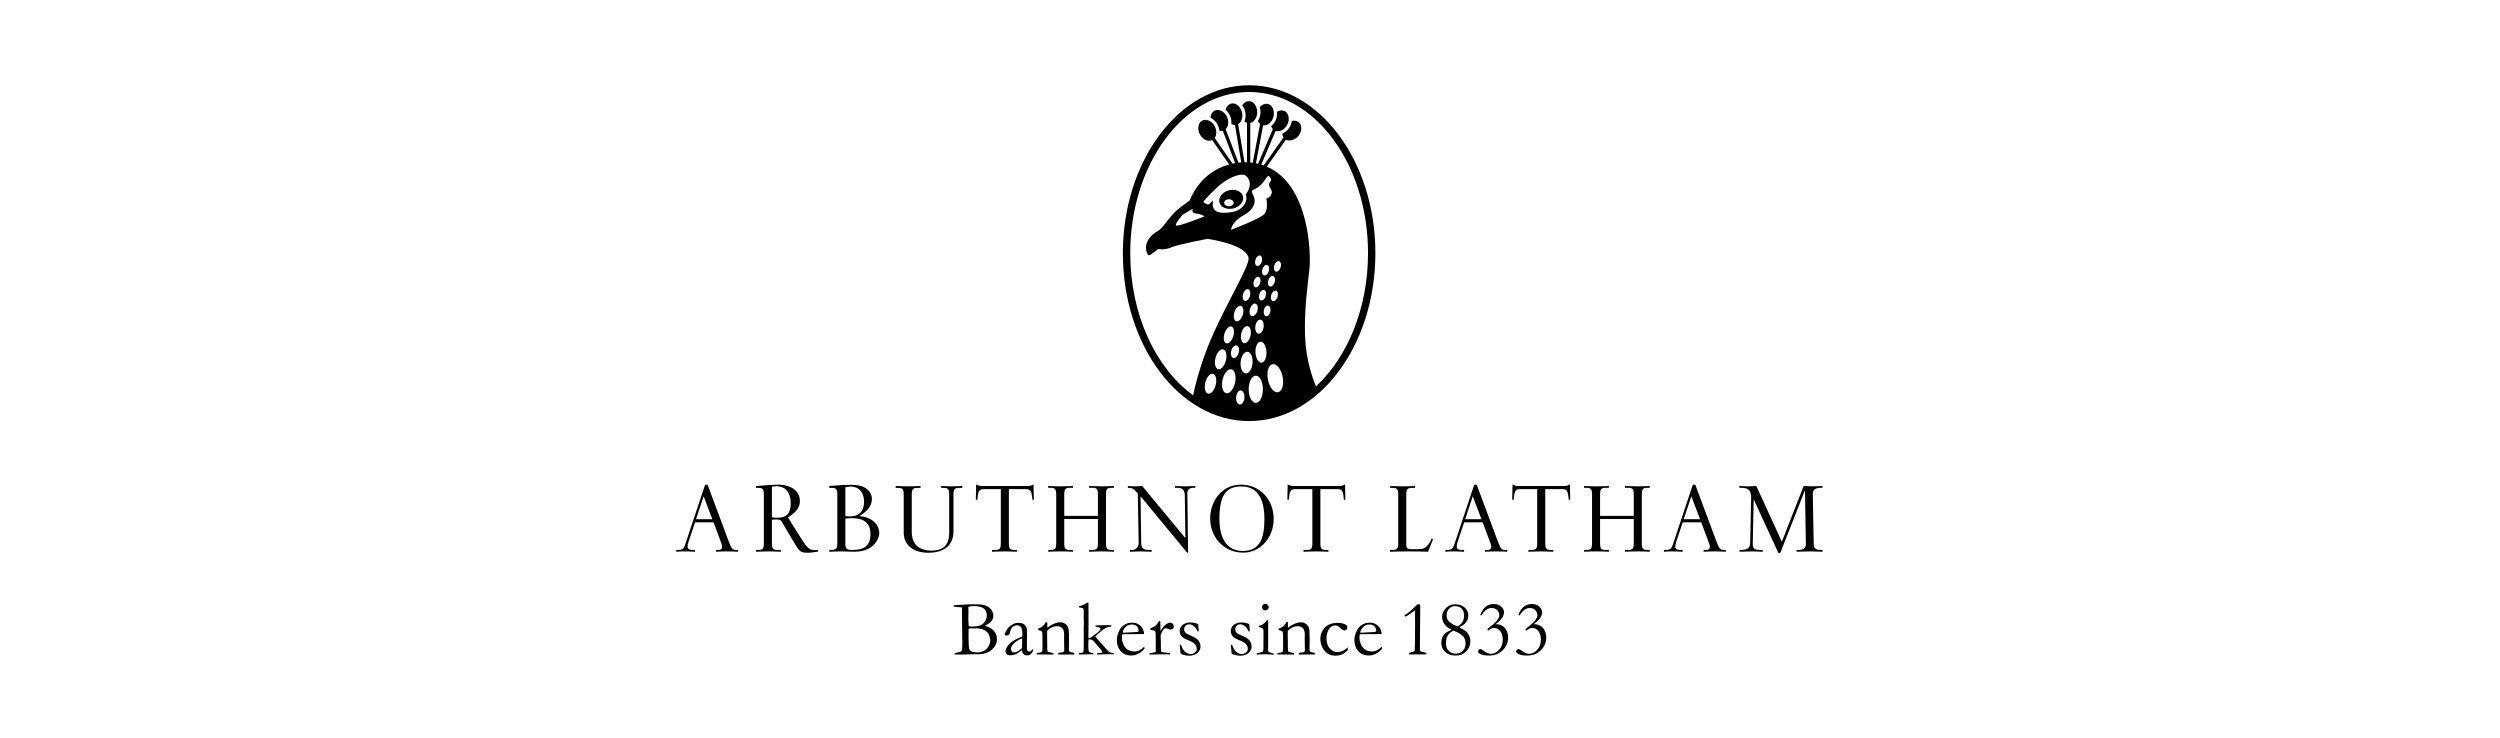 <?xml version="1.0" encoding="UTF-8"?>
<svg xmlns="http://www.w3.org/2000/svg" width="244" height="72" viewBox="0 0 244 72" fill="none">
  <g clip-path="url(#clip0_669_1612)">
    <path d="M128.436 37.714C128.16 37.051 127.472 35.195 127.38 32.938C127.265 30.106 127.66 27.741 127.816 26.073C127.92 24.956 127.887 18.088 123.64 16.264L125.505 13.637C125.847 13.807 126.36 13.677 126.686 13.311C127.076 12.873 127.118 12.265 126.782 11.954C126.655 11.839 126.488 11.778 126.301 11.778C126.229 11.778 126.155 11.787 126.083 11.805C126.056 11.993 125.996 12.182 125.897 12.364C125.719 12.684 125.446 12.924 125.145 13.046C125.155 13.184 125.195 13.313 125.266 13.422L123.336 16.142C123.258 16.115 123.179 16.091 123.099 16.067L124.5 12.778C124.608 12.812 124.725 12.816 124.844 12.795C124.899 12.785 124.953 12.769 125.008 12.748C125.072 12.724 125.136 12.694 125.197 12.655C125.363 12.55 125.514 12.397 125.62 12.206C125.662 12.129 125.693 12.05 125.719 11.972C125.743 11.899 125.759 11.826 125.77 11.754C125.779 11.692 125.783 11.631 125.782 11.571C125.778 11.267 125.653 10.996 125.416 10.861C125.318 10.805 125.206 10.777 125.087 10.777C124.936 10.777 124.783 10.825 124.641 10.908C124.659 11.091 124.647 11.283 124.597 11.477C124.508 11.824 124.312 12.114 124.065 12.309C124.101 12.423 124.158 12.52 124.23 12.6L122.789 15.983C122.72 15.966 122.65 15.951 122.579 15.938L123.283 12.227C123.428 12.251 123.575 12.226 123.712 12.157C123.764 12.131 123.815 12.099 123.864 12.062C123.921 12.018 123.974 11.964 124.024 11.906C124.144 11.767 124.239 11.593 124.29 11.395C124.309 11.322 124.321 11.248 124.328 11.176C124.335 11.097 124.333 11.02 124.326 10.944C124.32 10.881 124.311 10.819 124.296 10.759C124.22 10.456 124.027 10.219 123.759 10.147C123.706 10.133 123.651 10.126 123.596 10.126C123.357 10.126 123.126 10.257 122.951 10.466C122.997 10.617 123.025 10.778 123.024 10.949C123.024 11.277 122.925 11.575 122.768 11.813C122.777 11.831 122.782 11.851 122.792 11.868C122.845 11.961 122.91 12.037 122.984 12.096L122.266 15.883C122.187 15.872 122.106 15.863 122.025 15.855V11.998C122.167 11.964 122.296 11.882 122.403 11.767C122.449 11.719 122.49 11.665 122.527 11.605C122.582 11.514 122.626 11.413 122.656 11.302C122.687 11.191 122.707 11.073 122.707 10.948C122.707 10.944 122.706 10.94 122.706 10.936C122.705 10.825 122.689 10.72 122.664 10.619C122.647 10.548 122.624 10.48 122.596 10.417C122.454 10.095 122.191 9.875 121.885 9.874C121.625 9.874 121.394 10.035 121.242 10.281C121.364 10.443 121.461 10.634 121.518 10.85C121.609 11.198 121.587 11.555 121.458 11.859C121.535 11.92 121.62 11.963 121.708 11.988V15.835C121.626 15.835 121.544 15.833 121.465 15.835L120.84 12.116C120.924 12.067 121 12 121.062 11.915C121.096 11.869 121.126 11.818 121.152 11.763C121.155 11.756 121.16 11.75 121.163 11.742C121.186 11.689 121.204 11.632 121.219 11.575C121.27 11.374 121.269 11.152 121.211 10.933C121.184 10.83 121.144 10.734 121.096 10.645C121.061 10.58 121.023 10.517 120.979 10.461C120.943 10.415 120.905 10.372 120.863 10.333C120.703 10.182 120.508 10.092 120.31 10.092C120.254 10.092 120.197 10.1 120.143 10.114C119.88 10.186 119.693 10.417 119.615 10.712C119.786 10.855 119.933 11.041 120.038 11.265C120.166 11.539 120.212 11.834 120.181 12.113C120.294 12.172 120.414 12.203 120.533 12.202L121.146 15.853C121.053 15.86 120.963 15.869 120.873 15.879L119.624 12.608C119.715 12.519 119.786 12.405 119.828 12.267C119.834 12.247 119.843 12.229 119.848 12.207C119.858 12.167 119.861 12.126 119.866 12.084C119.875 12.009 119.877 11.932 119.871 11.854C119.858 11.703 119.82 11.549 119.751 11.403C119.704 11.302 119.645 11.209 119.578 11.127C119.529 11.067 119.475 11.014 119.418 10.966C119.37 10.925 119.32 10.889 119.268 10.858C119.132 10.777 118.985 10.73 118.839 10.73C118.738 10.73 118.642 10.752 118.554 10.794C118.307 10.914 118.163 11.179 118.141 11.487C118.421 11.618 118.671 11.854 118.836 12.161C118.939 12.354 119 12.561 119.021 12.767C119.131 12.791 119.241 12.793 119.345 12.768L120.55 15.924C120.464 15.939 120.379 15.953 120.296 15.971L118.552 13.464C118.605 13.391 118.647 13.307 118.675 13.21C118.694 13.145 118.705 13.078 118.71 13.009C118.715 12.949 118.712 12.888 118.707 12.827C118.701 12.754 118.688 12.681 118.668 12.608C118.642 12.509 118.608 12.41 118.557 12.315C118.46 12.134 118.327 11.985 118.178 11.878C118.119 11.836 118.058 11.801 117.995 11.773C117.941 11.749 117.884 11.73 117.828 11.717C117.768 11.703 117.709 11.694 117.649 11.694C117.534 11.694 117.426 11.72 117.329 11.774C116.93 11.995 116.831 12.597 117.109 13.116C117.311 13.493 117.667 13.736 118.016 13.736C118.119 13.736 118.216 13.711 118.305 13.668L119.964 16.051C117.022 16.85 116.114 19.573 116.114 19.573C116.114 19.573 114.948 20.364 114.441 20.931C113.933 21.499 113.422 22.303 113.046 22.517C111.262 23.537 111.955 24.892 112.116 24.919C112.277 24.946 113.027 24.307 113.027 24.307C113.027 24.307 113.646 24.436 114.313 24.144C114.98 23.851 117.843 23.311 117.843 23.311C117.843 23.311 121.635 23.82 121.858 25.179C121.98 25.924 119.813 29.368 118.233 32.995C117.157 35.464 116.605 37.827 116.444 38.578C112.796 35.923 110.311 30.703 110.311 24.709C110.311 16.036 115.516 8.979 121.914 8.979C128.313 8.979 133.519 16.036 133.519 24.709C133.519 30.108 131.502 34.88 128.436 37.714ZM124.738 38.281C124.342 38.361 123.9 37.815 123.751 37.06C123.601 36.304 123.801 35.627 124.196 35.546C124.592 35.465 125.033 36.012 125.183 36.767C125.333 37.523 125.133 38.2 124.738 38.281ZM123.574 30.87C123.398 30.837 123.298 30.576 123.351 30.288C123.404 29.999 123.589 29.791 123.765 29.825C123.941 29.858 124.04 30.119 123.988 30.408C123.935 30.696 123.75 30.903 123.574 30.87ZM123.116 35.397C122.82 35.411 122.56 34.964 122.534 34.398C122.509 33.833 122.73 33.363 123.025 33.35C123.321 33.336 123.581 33.783 123.607 34.349C123.631 34.914 123.412 35.383 123.116 35.397ZM122.566 39.322C122.182 39.322 121.872 38.727 121.872 37.995C121.872 37.262 122.184 36.668 122.567 36.668C122.951 36.668 123.261 37.263 123.261 37.995C123.261 38.728 122.95 39.322 122.566 39.322ZM121.085 35.339C121.136 34.755 121.437 34.304 121.757 34.333C122.079 34.361 122.298 34.858 122.248 35.443C122.198 36.026 121.897 36.476 121.576 36.448C121.255 36.42 121.036 35.923 121.085 35.339ZM121.454 38.824C121.426 39.206 121.222 39.501 120.998 39.483C120.775 39.466 120.616 39.144 120.645 38.762C120.673 38.381 120.877 38.086 121.101 38.103C121.324 38.12 121.483 38.443 121.454 38.824ZM120.54 37.347C120.4 37.991 120.013 38.452 119.676 38.376C119.338 38.301 119.179 37.717 119.318 37.073C119.458 36.428 119.846 35.967 120.183 36.043C120.52 36.118 120.68 36.702 120.54 37.347ZM120.367 32.826C120.226 33.277 119.921 33.582 119.684 33.506C119.448 33.431 119.37 33.003 119.51 32.551C119.651 32.1 119.957 31.795 120.192 31.871C120.429 31.946 120.507 32.374 120.367 32.826ZM120.894 34.425C120.802 34.764 120.566 34.993 120.368 34.937C120.169 34.881 120.083 34.561 120.176 34.223C120.268 33.885 120.504 33.656 120.702 33.712C120.901 33.767 120.987 34.087 120.894 34.425ZM121.294 30.735C121.167 31.146 120.88 31.421 120.654 31.348C120.428 31.276 120.348 30.884 120.476 30.472C120.604 30.061 120.891 29.787 121.117 29.859C121.343 29.931 121.422 30.323 121.294 30.735ZM121.992 28.901C121.895 29.214 121.666 29.42 121.483 29.361C121.299 29.302 121.229 29 121.327 28.687C121.424 28.374 121.652 28.167 121.835 28.227C122.019 28.285 122.089 28.587 121.992 28.901ZM123.362 26.877C123.192 26.823 123.124 26.552 123.21 26.271C123.298 25.991 123.507 25.809 123.677 25.864C123.848 25.918 123.916 26.189 123.828 26.47C123.742 26.749 123.533 26.932 123.362 26.877ZM123.066 29.314C122.896 29.26 122.827 28.988 122.915 28.708C123.002 28.428 123.21 28.245 123.381 28.3C123.552 28.355 123.619 28.626 123.533 28.906C123.445 29.186 123.236 29.368 123.066 29.314ZM122.525 31.818C122.581 31.44 122.807 31.162 123.029 31.196C123.25 31.231 123.384 31.565 123.327 31.943C123.27 32.321 123.045 32.599 122.823 32.565C122.6 32.53 122.467 32.196 122.525 31.818ZM122.53 25.35C122.618 25.071 122.826 24.888 122.997 24.942C123.167 24.997 123.234 25.268 123.148 25.549C123.06 25.828 122.852 26.011 122.681 25.956C122.511 25.902 122.443 25.631 122.53 25.35ZM122.839 27.025C123.01 27.08 123.077 27.351 122.991 27.631C122.903 27.911 122.695 28.094 122.525 28.039C122.354 27.985 122.286 27.714 122.373 27.434C122.46 27.154 122.669 26.971 122.839 27.025ZM122.048 32.765C121.947 33.22 121.661 33.543 121.411 33.485C121.161 33.428 121.041 33.012 121.143 32.557C121.244 32.102 121.529 31.779 121.779 31.837C122.029 31.894 122.15 32.31 122.048 32.765ZM122.002 30.128C122.106 29.794 122.349 29.573 122.546 29.636C122.742 29.699 122.817 30.021 122.713 30.356C122.61 30.691 122.365 30.911 122.169 30.848C121.973 30.785 121.898 30.463 122.002 30.128ZM124.407 27.548C124.32 27.827 124.112 28.01 123.942 27.955C123.771 27.901 123.703 27.63 123.789 27.349C123.877 27.07 124.086 26.887 124.257 26.942C124.426 26.996 124.495 27.267 124.407 27.548ZM124.69 28.979C124.603 29.258 124.394 29.441 124.224 29.386C124.053 29.332 123.986 29.06 124.073 28.781C124.16 28.501 124.368 28.318 124.539 28.372C124.71 28.427 124.777 28.698 124.69 28.979ZM124.522 26.504C124.351 26.45 124.283 26.179 124.371 25.899C124.458 25.619 124.667 25.436 124.837 25.491C125.007 25.545 125.075 25.817 124.988 26.097C124.9 26.377 124.692 26.559 124.522 26.504ZM120.66 21.526C121.251 20.957 121.903 20.884 122.297 20.172C122.692 19.461 122.231 19.027 122.191 18.737C122.152 18.449 122.526 18.572 123.102 18.003C123.679 17.436 123.671 16.85 124.011 17.404C124.182 17.68 123.886 17.692 123.859 18.016C123.833 18.34 124.29 18.572 124.075 18.976C123.862 19.381 123.596 19.364 123.596 19.364C123.596 19.364 123.815 20.392 123.414 20.875C123.014 21.358 120.138 22.43 120.138 22.43C120.138 22.43 120.214 21.955 120.66 21.526ZM116.755 20.847C117.311 20.906 117.558 21.119 117.558 21.119C117.558 21.119 114.917 22.175 114.781 22.002C114.646 21.829 115.42 20.96 115.42 20.96L116.42 20.369C116.42 20.369 116.199 20.788 116.755 20.847ZM118.027 19.906C117.804 20.083 117.439 19.689 117.439 19.689C117.439 19.689 118.226 18.745 119.095 18.026C119.965 17.308 121.221 16.791 121.633 17.18C122.388 17.89 121.707 18.83 121.586 18.984C121.599 19.02 121.614 19.054 121.623 19.091C121.783 19.751 121.259 20.452 120.456 20.654C120.362 20.677 120.267 20.69 120.172 20.699L120.21 20.709C120.21 20.709 119.509 20.826 118.993 20.73C118.777 20.689 118.526 20.563 118.386 20.209C118.343 20.098 118.37 19.741 118.388 19.552C118.256 19.696 118.131 19.822 118.027 19.906ZM118.891 36.031C118.612 35.956 118.497 35.464 118.633 34.931C118.77 34.398 119.107 34.025 119.386 34.099C119.666 34.173 119.781 34.665 119.644 35.198C119.508 35.731 119.171 36.104 118.891 36.031ZM118.651 37.586C118.515 38.118 118.178 38.49 117.898 38.417C117.619 38.343 117.504 37.852 117.64 37.318C117.777 36.785 118.114 36.412 118.393 36.486C118.673 36.56 118.788 37.052 118.651 37.586ZM121.914 8.322C115.12 8.322 109.591 15.673 109.591 24.709C109.591 33.746 115.12 41.097 121.914 41.097C128.709 41.097 134.238 33.746 134.238 24.709C134.238 15.673 128.709 8.322 121.914 8.322Z" fill="black"></path>
    <path d="M119.94 19.443C120.195 19.443 120.402 19.598 120.402 19.79C120.402 19.982 120.195 20.137 119.94 20.137C119.685 20.137 119.478 19.982 119.478 19.79C119.478 19.598 119.685 19.443 119.94 19.443ZM120.016 20.386C120.137 20.386 120.259 20.371 120.38 20.341C121.013 20.182 121.433 19.656 121.315 19.168C121.222 18.784 120.82 18.526 120.316 18.526C120.195 18.526 120.071 18.542 119.95 18.572C119.588 18.662 119.286 18.874 119.119 19.153C119.004 19.346 118.969 19.55 119.016 19.743C119.109 20.128 119.511 20.386 120.016 20.386Z" fill="black"></path>
    <path d="M68.676 48.437L67.934 50.674H69.525L68.676 48.437ZM68.816 47.313H69.063L71.051 52.65C71.373 53.545 71.481 53.675 71.846 53.675H72.04V53.85C71.631 53.828 71.32 53.817 70.954 53.817C70.599 53.817 70.234 53.828 69.879 53.85V53.675H70.159C70.363 53.675 70.481 53.556 70.481 53.37C70.481 53.293 70.471 53.206 70.438 53.119L69.643 50.98H67.838L67.204 52.868C67.139 53.053 67.107 53.228 67.107 53.359C67.107 53.556 67.268 53.675 67.547 53.675H67.827V53.85C67.526 53.839 67.225 53.817 66.913 53.817C66.613 53.817 66.279 53.817 66 53.85V53.675H66.183C66.58 53.675 66.731 53.566 66.871 53.152L68.816 47.313ZM75.339 50.489C75.532 50.522 75.704 50.533 75.876 50.533C76.779 50.533 77.176 50.096 77.176 49.125C77.176 48.077 76.66 47.455 75.779 47.455C75.639 47.455 75.5 47.477 75.339 47.499V50.489ZM77.155 52.366C76.854 51.853 76.327 50.947 76.252 50.838C76.231 50.805 76.134 50.696 75.779 50.696C75.715 50.696 75.403 50.729 75.339 50.729V52.988C75.339 53.556 75.435 53.676 75.897 53.676H76.209V53.85C75.822 53.839 75.435 53.817 75.049 53.817C74.63 53.817 74.21 53.839 73.791 53.85V53.676H73.984C74.458 53.676 74.554 53.556 74.554 52.988V48.307C74.554 47.739 74.458 47.619 73.995 47.619H73.781V47.444C74.468 47.368 75.414 47.313 75.908 47.302C77.23 47.302 78.068 47.925 78.068 48.896C78.068 49.518 77.757 49.954 76.908 50.5L77.434 51.351C77.939 52.159 78.445 52.944 78.584 53.141C78.874 53.544 79.132 53.687 79.498 53.687H79.841V53.839C79.573 53.883 79.154 53.948 78.788 53.948C78.09 53.948 77.982 53.763 77.445 52.857L77.155 52.366ZM82.507 53.075C82.507 53.577 82.625 53.675 83.227 53.675C84.419 53.675 84.957 53.184 84.957 52.126C84.957 51.089 84.366 50.576 83.183 50.576C83.001 50.576 82.754 50.587 82.507 50.609V53.075ZM82.507 50.38C82.582 50.391 82.786 50.402 82.915 50.402C83.85 50.402 84.333 49.911 84.333 48.972C84.333 48.055 83.829 47.488 83.022 47.488C82.861 47.488 82.722 47.51 82.507 47.553V50.38ZM81.722 48.295C81.722 47.739 81.625 47.619 81.163 47.619H80.938V47.433L81.174 47.411C81.959 47.346 82.646 47.313 83.119 47.313C84.333 47.313 85.096 47.859 85.096 48.71C85.096 49.354 84.677 49.911 83.861 50.369C85.473 50.511 85.817 51.525 85.817 51.995C85.817 52.497 85.505 53.042 85.043 53.381C84.409 53.85 83.656 53.839 83.291 53.85C82.904 53.839 82.507 53.817 82.12 53.817C81.722 53.817 81.335 53.839 80.938 53.85L80.948 53.664H81.152C81.625 53.664 81.722 53.544 81.722 52.977V48.295ZM88.202 48.306C88.202 47.739 88.105 47.619 87.643 47.619H87.418V47.433C87.826 47.444 88.223 47.466 88.632 47.466C89.04 47.466 89.438 47.444 89.846 47.433V47.619H89.556C89.094 47.619 88.987 47.739 88.987 48.306V51.908C88.987 53.097 89.674 53.741 90.932 53.741C92.071 53.741 92.64 53.173 92.64 52.017V48.306C92.64 47.739 92.544 47.619 92.082 47.619H91.856V47.433H91.867C92.2 47.444 92.533 47.466 92.855 47.466C93.21 47.466 93.554 47.444 93.898 47.433H93.919V47.619H93.629C93.156 47.619 93.059 47.739 93.059 48.306V51.864C93.059 53.195 92.178 53.948 90.609 53.948C89.126 53.948 88.202 53.195 88.202 51.984V48.306ZM97.68 47.739H96.047C95.574 47.739 95.456 47.87 95.392 48.776H95.241L95.273 47.281H95.294C95.381 47.335 95.456 47.379 95.553 47.401C95.638 47.423 95.746 47.434 95.907 47.434H100.238C100.399 47.434 100.507 47.423 100.593 47.401C100.69 47.379 100.765 47.335 100.851 47.281H100.872L100.904 48.776H100.754C100.69 47.87 100.571 47.739 100.098 47.739H98.465V53.01C98.465 53.556 98.561 53.675 99.024 53.675H99.249V53.85C98.841 53.839 98.444 53.817 98.035 53.817C97.627 53.817 97.229 53.839 96.821 53.85V53.675H97.111C97.584 53.675 97.68 53.556 97.68 53.01V47.739Z" fill="black"></path>
    <path d="M103.086 48.306C103.086 47.739 102.989 47.608 102.527 47.608H102.301L102.312 47.433C102.699 47.444 103.097 47.466 103.483 47.466C103.999 47.466 104.429 47.444 104.73 47.433V47.608H104.44C103.967 47.608 103.871 47.739 103.871 48.306V50.347H107.159V48.295C107.159 47.728 107.062 47.608 106.6 47.608H106.299V47.433C106.718 47.444 107.137 47.466 107.546 47.466C107.943 47.466 108.33 47.444 108.717 47.433V47.608H108.513C108.04 47.608 107.943 47.728 107.943 48.295V52.988C107.943 53.556 108.04 53.675 108.502 53.675H108.717V53.85C108.33 53.828 107.932 53.817 107.546 53.817C107.126 53.817 106.718 53.828 106.299 53.85V53.675H106.589C107.062 53.675 107.159 53.556 107.159 52.988V50.653H103.871V52.988C103.871 53.556 103.967 53.675 104.429 53.675H104.73V53.85C104.322 53.828 103.924 53.817 103.516 53.817C103.097 53.817 102.71 53.828 102.312 53.85V53.675H102.516C102.989 53.675 103.086 53.556 103.086 52.988V48.306Z" fill="black"></path>
    <path d="M111.049 48.165C110.598 47.663 110.501 47.608 110.082 47.608V47.433H110.093C110.318 47.444 110.544 47.466 110.77 47.466C110.866 47.466 111.307 47.444 111.479 47.433L115.692 52.519L115.638 48.372C115.627 47.826 115.412 47.608 114.886 47.608H114.671V47.433C115.015 47.444 115.358 47.466 115.692 47.466C116.014 47.466 116.337 47.444 116.659 47.433V47.608H116.465C116.089 47.608 115.885 47.793 115.885 48.154L115.96 53.938H115.864L111.318 48.438L111.382 53.021C111.393 53.479 111.597 53.675 112.07 53.675H112.403V53.85C111.855 53.839 111.479 53.817 111.339 53.817C111.178 53.817 110.791 53.839 110.276 53.85V53.675H110.512C110.866 53.675 111.135 53.381 111.135 53.01L111.049 48.165ZM119.012 50.631C119.012 51.744 119.281 53.774 121.291 53.774C122.935 53.774 123.408 52.595 123.408 50.642C123.408 49.223 123.031 47.477 121.183 47.477C119.818 47.477 119.012 48.132 119.012 50.631ZM121.151 47.303C122.946 47.303 124.31 48.743 124.31 50.642C124.31 52.486 122.999 53.938 121.344 53.938C119.377 53.938 118.11 52.355 118.11 50.609C118.11 49.147 119.045 47.303 121.151 47.303ZM128.085 47.739H126.451C125.978 47.739 125.86 47.87 125.796 48.776H125.646L125.677 47.281H125.699C125.785 47.335 125.86 47.379 125.957 47.401C126.042 47.423 126.15 47.434 126.311 47.434H130.643C130.803 47.434 130.911 47.423 130.997 47.401C131.094 47.379 131.169 47.335 131.255 47.281H131.277L131.308 48.776H131.159C131.094 47.87 130.975 47.739 130.502 47.739H128.869V53.01C128.869 53.556 128.966 53.675 129.428 53.675H129.653V53.85C129.245 53.839 128.848 53.817 128.439 53.817C128.031 53.817 127.633 53.839 127.225 53.85V53.675H127.515C127.988 53.675 128.085 53.556 128.085 53.01V47.739ZM136.467 48.306C136.467 47.739 136.37 47.619 135.908 47.619H135.682V47.433C136.091 47.444 136.499 47.466 136.897 47.466C137.306 47.466 137.714 47.444 138.111 47.433V47.619H137.821C137.348 47.619 137.252 47.739 137.252 48.306V53.184C137.252 53.49 137.381 53.599 137.724 53.599H138.412C139.057 53.599 139.336 53.392 139.712 52.606H139.873L139.38 53.85C138.799 53.828 138.208 53.817 137.627 53.817C136.972 53.817 136.316 53.828 135.661 53.85V53.675H135.897C136.37 53.675 136.467 53.556 136.467 52.988V48.306ZM143.742 48.437L143.001 50.674H144.591L143.742 48.437ZM143.882 47.313H144.13L146.117 52.65C146.44 53.545 146.547 53.675 146.912 53.675H147.106V53.85C146.697 53.828 146.386 53.817 146.021 53.817C145.666 53.817 145.3 53.828 144.946 53.85V53.675H145.225C145.429 53.675 145.547 53.556 145.547 53.37C145.547 53.293 145.537 53.206 145.505 53.119L144.71 50.98H142.904L142.27 52.868C142.205 53.053 142.173 53.228 142.173 53.359C142.173 53.556 142.335 53.675 142.614 53.675H142.893V53.85C142.593 53.839 142.292 53.817 141.98 53.817C141.679 53.817 141.345 53.817 141.066 53.85V53.675H141.249C141.647 53.675 141.797 53.566 141.937 53.152L143.882 47.313ZM150.03 47.739H148.397C147.924 47.739 147.806 47.87 147.742 48.776H147.591L147.623 47.281H147.645C147.731 47.335 147.806 47.379 147.903 47.401C147.989 47.423 148.096 47.434 148.257 47.434H152.588C152.749 47.434 152.857 47.423 152.943 47.401C153.04 47.379 153.115 47.335 153.201 47.281H153.223L153.254 48.776H153.104C153.04 47.87 152.921 47.739 152.448 47.739H150.815V53.01C150.815 53.556 150.912 53.675 151.374 53.675H151.599V53.85C151.191 53.839 150.793 53.817 150.385 53.817C149.977 53.817 149.579 53.839 149.171 53.85V53.675H149.461C149.934 53.675 150.03 53.556 150.03 53.01V47.739ZM155.383 48.306C155.383 47.739 155.286 47.608 154.823 47.608H154.598L154.609 47.433C154.995 47.444 155.393 47.466 155.78 47.466C156.296 47.466 156.725 47.444 157.027 47.433V47.608H156.737C156.263 47.608 156.167 47.739 156.167 48.306V50.347H159.456V48.296C159.456 47.728 159.359 47.608 158.896 47.608H158.596V47.433C159.015 47.444 159.434 47.466 159.842 47.466C160.24 47.466 160.626 47.444 161.013 47.433V47.608H160.809C160.336 47.608 160.24 47.728 160.24 48.296V52.988C160.24 53.556 160.336 53.675 160.798 53.675H161.013V53.85C160.626 53.828 160.229 53.817 159.842 53.817C159.423 53.817 159.015 53.828 158.596 53.85V53.675H158.886C159.359 53.675 159.456 53.556 159.456 52.988V50.653H156.167V52.988C156.167 53.556 156.263 53.675 156.725 53.675H157.027V53.85C156.618 53.828 156.221 53.817 155.812 53.817C155.393 53.817 155.006 53.828 154.609 53.85V53.675H154.813C155.286 53.675 155.383 53.556 155.383 52.988V48.306ZM165.076 48.437L164.334 50.674H165.925L165.076 48.437ZM165.215 47.313H165.463L167.45 52.65C167.773 53.545 167.881 53.675 168.246 53.675H168.44V53.85C168.031 53.828 167.719 53.817 167.354 53.817C166.999 53.817 166.634 53.828 166.279 53.85V53.675H166.559C166.763 53.675 166.881 53.556 166.881 53.37C166.881 53.293 166.87 53.206 166.838 53.119L166.043 50.98H164.237L163.603 52.868C163.539 53.053 163.507 53.228 163.507 53.359C163.507 53.556 163.668 53.675 163.947 53.675H164.226V53.85C163.926 53.839 163.625 53.817 163.313 53.817C163.012 53.817 162.679 53.817 162.4 53.85V53.675H162.583C162.98 53.675 163.13 53.566 163.271 53.152L165.215 47.313ZM170.911 48.656C170.922 47.881 170.675 47.608 169.954 47.608H169.761V47.433H169.772C170.041 47.444 170.298 47.466 170.557 47.466C170.847 47.466 171.126 47.444 171.406 47.433H171.416L173.909 52.868L176.037 47.433C176.349 47.444 176.66 47.466 176.961 47.466C177.273 47.466 177.574 47.444 177.874 47.433V47.608H177.714C177.166 47.608 176.929 47.804 176.929 48.23L177.015 52.977C177.026 53.534 177.166 53.675 177.725 53.675H177.886V53.85C177.488 53.839 177.09 53.818 176.693 53.818C176.252 53.818 175.8 53.839 175.349 53.85V53.675H175.51C176.037 53.675 176.263 53.501 176.252 53.086L176.166 47.837L173.759 53.959H173.565L171.158 48.732L171.072 53.053C171.051 53.556 171.212 53.675 171.857 53.675H172.04V53.85C171.674 53.839 171.309 53.818 170.943 53.818C170.857 53.818 170.062 53.839 169.782 53.85V53.675C170.256 53.675 170.793 53.664 170.814 53.032L170.911 48.656Z" fill="black"></path>
    <path d="M95.42 63.677C95.666 63.659 95.872 63.606 96.038 63.518C96.115 63.478 96.206 63.406 96.312 63.301C96.417 63.197 96.499 63.072 96.558 62.926C96.616 62.78 96.645 62.639 96.645 62.503C96.645 62.4 96.625 62.273 96.584 62.121C96.543 61.97 96.473 61.838 96.375 61.723C96.277 61.608 96.131 61.514 95.938 61.44C95.744 61.366 95.53 61.328 95.297 61.328C94.845 61.328 94.592 61.337 94.537 61.355C94.535 61.413 94.533 61.456 94.533 61.483L94.537 61.623L94.533 61.906V62.227C94.541 62.819 94.554 63.169 94.574 63.277C94.594 63.385 94.662 63.478 94.777 63.556C94.893 63.634 95.107 63.674 95.42 63.677ZM94.544 61.109C94.669 61.135 94.799 61.147 94.936 61.147C95.472 61.147 95.836 61.028 96.027 60.789C96.219 60.55 96.314 60.312 96.314 60.075C96.314 59.969 96.298 59.862 96.264 59.752C96.231 59.643 96.171 59.544 96.085 59.456C95.999 59.368 95.893 59.302 95.767 59.26C95.55 59.186 95.329 59.15 95.103 59.15C94.892 59.15 94.696 59.174 94.515 59.222C94.512 59.275 94.511 59.314 94.511 59.339C94.511 59.364 94.514 59.436 94.518 59.554C94.521 59.629 94.522 59.705 94.522 59.78L94.511 60.237L94.515 60.509L94.541 61.041L94.544 61.109ZM93.072 59.203V59.086C93.114 59.076 93.148 59.069 93.172 59.067L93.522 59.047C93.812 59.021 94.137 58.999 94.496 58.984C94.64 58.979 94.867 58.976 95.177 58.976C95.598 58.976 95.906 59.008 96.102 59.071C96.388 59.164 96.6 59.304 96.74 59.492C96.88 59.679 96.95 59.887 96.95 60.117C96.95 60.489 96.689 60.802 96.165 61.057L96.147 61.085C96.415 61.158 96.634 61.26 96.805 61.391C96.976 61.522 97.107 61.682 97.199 61.871C97.266 62.009 97.3 62.191 97.3 62.415C97.3 62.79 97.132 63.125 96.796 63.418C96.46 63.711 95.997 63.858 95.407 63.858H94.853L94.292 63.877C93.796 63.882 93.506 63.885 93.422 63.885C93.335 63.885 93.249 63.881 93.165 63.873V63.831C93.165 63.8 93.171 63.778 93.184 63.765C93.198 63.749 93.227 63.737 93.269 63.726C93.579 63.661 93.754 63.616 93.795 63.592C93.836 63.568 93.864 63.53 93.879 63.477C93.909 63.377 93.924 63.118 93.924 62.701C93.924 62.663 93.922 62.615 93.92 62.557C93.915 62.389 93.912 62.292 93.912 62.267V61.875C93.912 61.212 93.905 60.633 93.89 60.138L93.886 59.38L93.883 59.286C93.672 59.256 93.486 59.237 93.325 59.229C93.221 59.227 93.137 59.218 93.072 59.203ZM99.739 63.254C99.756 62.934 99.765 62.709 99.765 62.578C99.765 62.51 99.761 62.418 99.754 62.303C99.587 62.363 99.41 62.455 99.224 62.578C99.037 62.702 98.889 62.844 98.78 63.005C98.7 63.121 98.66 63.23 98.66 63.333C98.66 63.432 98.694 63.514 98.759 63.579C98.825 63.644 98.908 63.677 99.007 63.677C99.084 63.677 99.178 63.649 99.287 63.594C99.431 63.521 99.582 63.408 99.739 63.254ZM100.828 63.364C100.843 63.396 100.85 63.42 100.85 63.435C100.85 63.473 100.821 63.54 100.761 63.636C100.684 63.761 100.599 63.853 100.504 63.911C100.445 63.949 100.363 63.968 100.259 63.968C100.081 63.968 99.947 63.912 99.858 63.801C99.803 63.736 99.765 63.619 99.742 63.45L99.326 63.745C99.18 63.831 99.068 63.885 98.991 63.907C98.867 63.94 98.719 63.956 98.545 63.956C98.419 63.956 98.319 63.918 98.246 63.841C98.172 63.764 98.136 63.666 98.136 63.545C98.136 63.371 98.241 63.164 98.451 62.922C98.661 62.68 98.946 62.483 99.306 62.329C99.56 62.221 99.715 62.152 99.772 62.121C99.777 62.038 99.779 61.948 99.779 61.85C99.779 61.53 99.735 61.314 99.647 61.2C99.559 61.087 99.433 61.03 99.269 61.03C99.097 61.03 98.936 61.098 98.787 61.234C98.695 61.32 98.626 61.481 98.579 61.717C98.564 61.783 98.535 61.853 98.493 61.929C98.386 61.999 98.301 62.035 98.237 62.035C98.182 62.035 98.132 62.018 98.088 61.985C98.063 61.968 98.051 61.948 98.051 61.925C98.051 61.86 98.119 61.712 98.257 61.481C98.395 61.251 98.568 61.079 98.778 60.964C98.987 60.85 99.17 60.792 99.326 60.792C99.539 60.792 99.698 60.812 99.802 60.851C99.906 60.89 99.998 60.959 100.077 61.057C100.156 61.155 100.205 61.262 100.222 61.378C100.232 61.433 100.237 61.631 100.237 61.971L100.226 62.571L100.229 63.009C100.229 63.067 100.228 63.116 100.226 63.156C100.223 63.229 100.222 63.283 100.222 63.318C100.222 63.401 100.246 63.468 100.293 63.518C100.34 63.569 100.395 63.594 100.46 63.594C100.554 63.594 100.635 63.546 100.702 63.45L100.746 63.39C100.759 63.382 100.786 63.374 100.828 63.364ZM101.192 63.752C101.254 63.735 101.326 63.72 101.408 63.707C101.564 63.685 101.658 63.658 101.688 63.628C101.72 63.598 101.735 63.529 101.735 63.422L101.742 63.286C101.745 63.236 101.746 63.172 101.746 63.094L101.739 61.939C101.739 61.783 101.719 61.683 101.679 61.638C101.612 61.568 101.489 61.518 101.307 61.491V61.353C101.489 61.303 101.627 61.237 101.724 61.156C101.865 61.043 101.984 60.889 102.081 60.694L102.207 60.698C102.215 60.817 102.218 60.901 102.218 60.952V61.202L102.222 61.27C102.252 61.25 102.287 61.225 102.326 61.194C102.475 61.081 102.627 60.988 102.784 60.916C102.94 60.844 103.078 60.794 103.2 60.766C103.277 60.746 103.364 60.736 103.46 60.736C103.664 60.736 103.838 60.791 103.985 60.902C104.131 61.013 104.226 61.143 104.269 61.293C104.312 61.443 104.334 61.741 104.334 62.188V62.758C104.334 62.773 104.332 62.824 104.329 62.91C104.325 62.995 104.323 63.094 104.323 63.204C104.323 63.381 104.33 63.493 104.345 63.541C104.358 63.574 104.39 63.606 104.442 63.639C104.68 63.672 104.819 63.711 104.858 63.756V63.786C104.858 63.812 104.851 63.843 104.836 63.881H104.765L104.275 63.873L103.791 63.885C103.613 63.89 103.448 63.888 103.297 63.881L103.274 63.801C103.274 63.786 103.283 63.766 103.301 63.741C103.367 63.711 103.461 63.691 103.583 63.681C103.655 63.676 103.704 63.668 103.732 63.658C103.759 63.648 103.792 63.628 103.832 63.597C103.862 63.537 103.877 63.487 103.877 63.446C103.877 63.429 103.874 63.394 103.869 63.34C103.862 63.224 103.857 62.936 103.855 62.474V62.278L103.862 61.975C103.862 61.651 103.797 61.426 103.669 61.303C103.539 61.179 103.367 61.117 103.152 61.117C102.986 61.117 102.823 61.154 102.665 61.228C102.506 61.303 102.352 61.414 102.204 61.563C102.199 61.683 102.196 61.786 102.196 61.872L102.207 62.707C102.207 63.142 102.214 63.409 102.226 63.507C102.231 63.547 102.24 63.575 102.252 63.59C102.272 63.61 102.311 63.627 102.371 63.639C102.43 63.652 102.499 63.669 102.577 63.692C102.655 63.715 102.707 63.729 102.732 63.733C102.781 63.746 102.814 63.772 102.832 63.809L102.828 63.885H102.438L101.635 63.873C101.449 63.876 101.331 63.877 101.281 63.877H101.188L101.181 63.828C101.181 63.81 101.185 63.785 101.192 63.752ZM105.289 63.873L105.282 63.764C105.302 63.749 105.321 63.739 105.338 63.735C105.355 63.732 105.418 63.726 105.525 63.719C105.633 63.711 105.701 63.687 105.728 63.645C105.756 63.604 105.769 63.432 105.769 63.13L105.776 61.64L105.769 61.376C105.769 61.353 105.772 61.269 105.776 61.123C105.782 61.056 105.784 60.974 105.784 60.878L105.769 60.222L105.773 59.648C105.773 59.51 105.754 59.421 105.715 59.382C105.677 59.343 105.541 59.307 105.308 59.275V59.229C105.308 59.214 105.309 59.193 105.312 59.165C105.453 59.135 105.578 59.097 105.687 59.052C105.744 59.027 105.889 58.949 106.122 58.818H106.237C106.235 58.876 106.234 58.911 106.234 58.923V59.252L106.23 59.414L106.241 59.713L106.237 60.162L106.241 60.91L106.23 61.838V62.125C106.23 62.161 106.231 62.209 106.234 62.272L106.275 62.276C106.359 62.276 106.445 62.245 106.531 62.182C106.921 61.9 107.165 61.708 107.264 61.606C107.363 61.504 107.412 61.431 107.412 61.385C107.412 61.357 107.396 61.322 107.364 61.279C107.29 61.239 107.207 61.211 107.115 61.196C107.088 61.191 107.058 61.185 107.026 61.178C106.981 61.165 106.944 61.156 106.914 61.151L106.907 61.114C106.907 61.096 106.913 61.071 106.925 61.038C107.317 61.023 107.658 61.015 107.948 61.015C108.112 61.015 108.286 61.019 108.472 61.026V61.075C108.472 61.093 108.466 61.116 108.454 61.143C108.416 61.151 108.358 61.162 108.279 61.178C108.125 61.203 108.009 61.237 107.929 61.283C107.739 61.385 107.541 61.53 107.338 61.717C107.217 61.828 107.111 61.921 107.022 61.997L106.888 62.114C106.898 62.132 106.914 62.153 106.936 62.178C106.947 62.188 106.966 62.211 106.996 62.246C107.026 62.281 107.079 62.34 107.156 62.423C107.424 62.711 107.622 62.932 107.751 63.088C107.793 63.138 107.84 63.194 107.892 63.254C108.086 63.473 108.198 63.595 108.231 63.62C108.3 63.666 108.403 63.701 108.539 63.726C108.603 63.739 108.659 63.75 108.707 63.76C108.716 63.79 108.721 63.814 108.721 63.832L108.718 63.869C108.542 63.854 108.415 63.847 108.338 63.847H108.271L107.238 63.877C107.198 63.882 107.171 63.885 107.156 63.885C107.131 63.885 107.105 63.88 107.078 63.869C107.07 63.849 107.067 63.832 107.067 63.817V63.79C107.081 63.768 107.095 63.754 107.107 63.749C107.352 63.729 107.494 63.712 107.534 63.7C107.556 63.694 107.577 63.681 107.597 63.658C107.597 63.615 107.561 63.546 107.489 63.451C107.417 63.355 107.238 63.145 106.951 62.82C106.768 62.614 106.65 62.493 106.596 62.459C106.543 62.425 106.469 62.408 106.375 62.408H106.234C106.224 62.498 106.219 62.706 106.219 63.03C106.219 63.331 106.244 63.524 106.293 63.609C106.321 63.657 106.385 63.687 106.487 63.7C106.588 63.712 106.654 63.731 106.684 63.756C106.704 63.772 106.716 63.807 106.721 63.862C106.572 63.859 106.447 63.858 106.345 63.858C106.182 63.858 106.003 63.862 105.81 63.869C105.693 63.875 105.602 63.877 105.535 63.877C105.485 63.877 105.403 63.876 105.289 63.873ZM109.58 61.748H109.755C109.881 61.748 110.258 61.728 110.885 61.687C110.984 61.682 111.045 61.672 111.067 61.657C111.112 61.609 111.134 61.566 111.134 61.529C111.134 61.451 111.109 61.362 111.06 61.262C111.01 61.163 110.934 61.086 110.831 61.032C110.728 60.978 110.609 60.951 110.473 60.951C110.185 60.951 109.954 61.06 109.781 61.279C109.647 61.446 109.58 61.602 109.58 61.748ZM111.655 61.884L110.164 61.895L109.881 61.894C109.767 61.894 109.651 61.9 109.532 61.91C109.509 61.985 109.498 62.037 109.498 62.065L109.502 62.103V62.14L109.498 62.325C109.498 62.479 109.546 62.667 109.641 62.89C109.737 63.112 109.873 63.282 110.05 63.4C110.228 63.516 110.449 63.579 110.714 63.586C110.855 63.579 110.968 63.561 111.053 63.533C111.137 63.506 111.256 63.442 111.409 63.341L111.677 63.118L111.699 63.269C111.699 63.287 111.698 63.306 111.696 63.326C111.584 63.469 111.443 63.595 111.272 63.703C111.101 63.812 110.927 63.891 110.751 63.941C110.667 63.964 110.528 63.975 110.335 63.975C110.159 63.975 109.985 63.939 109.814 63.866C109.561 63.755 109.362 63.577 109.217 63.331C109.072 63.086 109 62.788 109 62.439C109 62.328 109.02 62.185 109.061 62.012C109.102 61.838 109.176 61.653 109.283 61.457C109.354 61.324 109.442 61.214 109.547 61.128C109.695 61.008 109.825 60.923 109.937 60.876C110.098 60.807 110.285 60.774 110.499 60.774C110.729 60.774 110.917 60.816 111.064 60.902C111.262 61.015 111.41 61.161 111.508 61.34C111.606 61.519 111.655 61.682 111.655 61.831V61.884ZM112.186 63.888L112.171 63.839C112.171 63.822 112.182 63.795 112.205 63.76L112.424 63.715L112.733 63.658C112.758 63.646 112.775 63.628 112.785 63.605C112.8 63.573 112.807 63.476 112.807 63.315C112.807 62.461 112.802 61.968 112.792 61.836C112.782 61.704 112.76 61.62 112.725 61.585C112.691 61.55 112.602 61.522 112.458 61.502C112.373 61.49 112.307 61.473 112.257 61.453L112.272 61.338C112.532 61.229 112.707 61.136 112.796 61.058C112.92 60.944 113.025 60.795 113.112 60.611L113.238 60.615C113.253 60.741 113.261 61.02 113.261 61.453L113.257 61.517C113.257 61.533 113.26 61.556 113.264 61.589C113.359 61.415 113.476 61.255 113.618 61.11L113.703 61.023C113.738 60.982 113.771 60.951 113.804 60.928C113.977 60.822 114.106 60.77 114.19 60.77C114.299 60.77 114.388 60.807 114.458 60.881C114.527 60.955 114.562 61.047 114.562 61.155C114.562 61.24 114.537 61.307 114.488 61.355C114.421 61.418 114.344 61.45 114.257 61.45C114.217 61.45 114.139 61.428 114.023 61.385C113.907 61.343 113.83 61.321 113.792 61.321C113.723 61.321 113.675 61.332 113.647 61.355C113.578 61.41 113.494 61.524 113.395 61.695C113.318 61.823 113.279 61.941 113.279 62.05L113.298 62.674L113.305 63.423C113.313 63.509 113.323 63.565 113.335 63.59C113.345 63.608 113.37 63.629 113.409 63.654C113.677 63.677 113.836 63.694 113.885 63.703C113.92 63.706 113.946 63.708 113.964 63.711C114.07 63.714 114.145 63.729 114.187 63.756C114.209 63.769 114.22 63.788 114.22 63.813C114.22 63.828 114.21 63.848 114.19 63.873L113.778 63.866L113.621 63.862L113.395 63.866H113.015L112.811 63.877L112.186 63.888ZM115.261 62.918C115.353 63.157 115.422 63.312 115.469 63.382C115.563 63.526 115.676 63.637 115.808 63.717C115.939 63.796 116.082 63.836 116.235 63.836C116.377 63.836 116.516 63.774 116.655 63.65C116.754 63.557 116.804 63.449 116.804 63.326C116.804 63.162 116.746 63.011 116.629 62.873C116.513 62.737 116.292 62.606 115.966 62.482C115.64 62.357 115.421 62.225 115.309 62.084C115.198 61.943 115.142 61.782 115.142 61.6C115.142 61.429 115.188 61.278 115.28 61.147C115.371 61.017 115.498 60.918 115.659 60.851C115.82 60.784 115.969 60.751 116.105 60.751C116.281 60.751 116.439 60.765 116.579 60.792C116.719 60.82 116.84 60.863 116.942 60.921C116.961 61.049 116.978 61.238 116.99 61.487L116.997 61.608C116.965 61.61 116.938 61.612 116.916 61.612H116.864C116.789 61.403 116.676 61.237 116.523 61.115C116.371 60.993 116.22 60.932 116.072 60.932C115.923 60.932 115.803 60.978 115.711 61.07C115.619 61.162 115.573 61.282 115.573 61.431C115.573 61.544 115.611 61.644 115.685 61.732C115.759 61.821 115.933 61.921 116.207 62.034C116.481 62.146 116.681 62.251 116.806 62.348C116.931 62.445 117.024 62.563 117.083 62.702C117.142 62.84 117.172 62.972 117.172 63.099C117.172 63.273 117.116 63.435 117.003 63.586C116.89 63.737 116.749 63.844 116.579 63.905C116.409 63.967 116.258 63.998 116.124 63.998C115.809 63.998 115.519 63.939 115.254 63.821C115.229 63.8 115.215 63.763 115.213 63.707C115.213 63.684 115.21 63.648 115.205 63.597C115.166 63.258 115.146 63.057 115.146 62.993C115.146 62.964 115.152 62.943 115.164 62.933C115.177 62.923 115.209 62.918 115.261 62.918ZM120.247 62.918C120.338 63.157 120.408 63.312 120.455 63.382C120.549 63.526 120.662 63.637 120.793 63.717C120.925 63.796 121.067 63.836 121.221 63.836C121.362 63.836 121.502 63.774 121.641 63.65C121.74 63.557 121.79 63.449 121.79 63.326C121.79 63.162 121.732 63.011 121.615 62.873C121.498 62.737 121.277 62.606 120.951 62.482C120.625 62.357 120.407 62.225 120.295 62.084C120.184 61.943 120.128 61.782 120.128 61.6C120.128 61.429 120.174 61.278 120.265 61.147C120.357 61.017 120.483 60.918 120.645 60.851C120.806 60.784 120.954 60.751 121.091 60.751C121.267 60.751 121.425 60.765 121.565 60.792C121.705 60.82 121.826 60.863 121.927 60.921C121.947 61.049 121.963 61.238 121.976 61.487L121.983 61.608C121.951 61.61 121.924 61.612 121.901 61.612H121.849C121.775 61.403 121.661 61.237 121.509 61.115C121.357 60.993 121.206 60.932 121.057 60.932C120.909 60.932 120.788 60.978 120.697 61.07C120.605 61.162 120.559 61.282 120.559 61.431C120.559 61.544 120.596 61.644 120.671 61.732C120.745 61.821 120.919 61.921 121.193 62.034C121.467 62.146 121.667 62.251 121.792 62.348C121.917 62.445 122.009 62.563 122.069 62.702C122.128 62.84 122.158 62.972 122.158 63.099C122.158 63.273 122.102 63.435 121.989 63.586C121.876 63.737 121.734 63.844 121.565 63.905C121.395 63.967 121.243 63.998 121.109 63.998C120.795 63.998 120.504 63.939 120.239 63.821C120.214 63.8 120.201 63.763 120.198 63.707C120.198 63.684 120.196 63.648 120.191 63.597C120.151 63.258 120.132 63.057 120.132 62.993C120.132 62.964 120.138 62.943 120.15 62.933C120.162 62.923 120.195 62.918 120.247 62.918ZM123.169 59.237C123.169 59.154 123.201 59.082 123.264 59.022C123.327 58.961 123.403 58.931 123.492 58.931C123.584 58.931 123.664 58.965 123.734 59.033C123.803 59.101 123.838 59.174 123.838 59.252C123.838 59.33 123.803 59.404 123.734 59.473C123.664 59.542 123.584 59.577 123.492 59.577C123.4 59.577 123.324 59.545 123.262 59.482C123.2 59.419 123.169 59.337 123.169 59.237ZM122.857 61.196L122.86 61.085C123.021 61.037 123.108 61.009 123.121 61.002C123.21 60.962 123.303 60.899 123.401 60.816C123.499 60.733 123.582 60.639 123.649 60.536C123.678 60.531 123.702 60.528 123.719 60.528L123.764 60.532C123.774 60.653 123.779 60.741 123.779 60.796C123.779 60.809 123.776 60.865 123.771 60.966V61.166L123.775 62.254L123.764 63.405C123.761 63.498 123.776 63.563 123.808 63.6C123.841 63.636 123.936 63.677 124.095 63.722C124.194 63.75 124.268 63.774 124.318 63.794C124.325 63.812 124.329 63.827 124.329 63.839C124.329 63.854 124.323 63.873 124.31 63.896C124.214 63.893 124.09 63.887 123.939 63.877C123.733 63.86 123.597 63.851 123.53 63.851C123.497 63.851 123.299 63.857 122.935 63.87C122.86 63.872 122.788 63.878 122.719 63.889C122.707 63.889 122.687 63.885 122.66 63.877C122.647 63.86 122.641 63.844 122.641 63.832C122.641 63.796 122.664 63.769 122.712 63.749C122.721 63.744 122.848 63.715 123.091 63.662C123.17 63.647 123.222 63.622 123.247 63.587C123.289 63.534 123.31 63.45 123.31 63.334C123.315 63.141 123.318 62.611 123.318 61.743C123.318 61.57 123.31 61.462 123.295 61.419C123.283 61.389 123.25 61.354 123.197 61.315C123.143 61.276 123.03 61.237 122.857 61.196ZM124.678 63.752C124.74 63.735 124.812 63.72 124.894 63.707C125.05 63.685 125.144 63.658 125.175 63.628C125.206 63.598 125.221 63.529 125.221 63.422L125.229 63.286C125.231 63.236 125.232 63.172 125.232 63.094L125.225 61.939C125.225 61.783 125.205 61.683 125.165 61.638C125.098 61.568 124.975 61.518 124.794 61.491V61.353C124.975 61.303 125.113 61.237 125.21 61.156C125.351 61.043 125.47 60.889 125.567 60.694L125.693 60.698C125.701 60.817 125.704 60.901 125.704 60.952V61.202L125.708 61.27C125.738 61.25 125.773 61.225 125.812 61.194C125.961 61.081 126.113 60.988 126.27 60.916C126.426 60.844 126.565 60.794 126.686 60.766C126.763 60.746 126.85 60.736 126.946 60.736C127.15 60.736 127.325 60.791 127.471 60.902C127.617 61.013 127.712 61.143 127.755 61.293C127.799 61.443 127.82 61.741 127.82 62.188V62.758C127.82 62.773 127.818 62.824 127.815 62.91C127.811 62.995 127.809 63.094 127.809 63.204C127.809 63.381 127.817 63.493 127.832 63.541C127.844 63.574 127.876 63.606 127.928 63.639C128.166 63.672 128.305 63.711 128.345 63.756V63.786C128.345 63.812 128.337 63.843 128.322 63.881H128.252L127.761 63.873L127.277 63.885C127.099 63.89 126.934 63.888 126.783 63.881L126.76 63.801C126.76 63.786 126.769 63.766 126.787 63.741C126.853 63.711 126.948 63.691 127.069 63.681C127.141 63.676 127.191 63.668 127.218 63.658C127.245 63.648 127.279 63.628 127.318 63.597C127.348 63.537 127.363 63.487 127.363 63.446C127.363 63.429 127.36 63.394 127.356 63.34C127.348 63.224 127.343 62.936 127.341 62.474V62.278L127.348 61.975C127.348 61.651 127.284 61.426 127.155 61.303C127.026 61.179 126.853 61.117 126.638 61.117C126.472 61.117 126.31 61.154 126.151 61.228C125.992 61.303 125.838 61.414 125.69 61.563C125.685 61.683 125.682 61.786 125.682 61.872L125.693 62.707C125.693 63.142 125.7 63.409 125.712 63.507C125.717 63.547 125.726 63.575 125.738 63.59C125.758 63.61 125.797 63.627 125.857 63.639C125.916 63.652 125.985 63.669 126.063 63.692C126.141 63.715 126.193 63.729 126.218 63.733C126.267 63.746 126.301 63.772 126.318 63.809L126.314 63.885H125.924L125.121 63.873C124.935 63.876 124.817 63.877 124.768 63.877H124.675L124.667 63.828C124.667 63.81 124.671 63.785 124.678 63.752ZM131.546 63.186L131.549 63.432C131.356 63.64 131.165 63.786 130.977 63.87C130.788 63.953 130.566 63.994 130.311 63.994C130.033 63.994 129.783 63.92 129.56 63.773C129.337 63.626 129.165 63.418 129.045 63.148C128.925 62.879 128.865 62.615 128.865 62.355C128.865 62.071 128.937 61.802 129.082 61.549C129.227 61.297 129.419 61.108 129.659 60.983C129.898 60.858 130.198 60.796 130.56 60.796C130.907 60.796 131.171 60.857 131.352 60.978C131.454 61.048 131.505 61.139 131.505 61.249C131.505 61.33 131.479 61.396 131.427 61.449C131.374 61.502 131.308 61.529 131.226 61.529C131.102 61.529 130.966 61.45 130.817 61.295C130.725 61.199 130.642 61.133 130.568 61.096C130.493 61.06 130.41 61.042 130.319 61.042C130.098 61.042 129.914 61.133 129.768 61.317C129.565 61.579 129.464 61.907 129.464 62.303C129.464 62.71 129.568 63.035 129.776 63.277C129.984 63.518 130.227 63.639 130.505 63.639C130.698 63.639 130.869 63.607 131.019 63.543C131.169 63.479 131.345 63.36 131.546 63.186ZM132.769 61.748H132.944C133.07 61.748 133.447 61.728 134.074 61.687C134.173 61.682 134.234 61.672 134.256 61.657C134.301 61.609 134.323 61.566 134.323 61.529C134.323 61.451 134.298 61.362 134.249 61.262C134.199 61.163 134.123 61.086 134.02 61.032C133.917 60.978 133.797 60.951 133.661 60.951C133.373 60.951 133.143 61.06 132.97 61.279C132.836 61.446 132.769 61.602 132.769 61.748ZM134.843 61.884L133.353 61.895L133.07 61.894C132.956 61.894 132.84 61.9 132.721 61.91C132.698 61.985 132.687 62.037 132.687 62.065L132.691 62.103V62.14L132.687 62.325C132.687 62.479 132.735 62.667 132.83 62.89C132.925 63.112 133.062 63.282 133.239 63.4C133.416 63.516 133.637 63.579 133.903 63.586C134.044 63.579 134.157 63.561 134.241 63.533C134.325 63.506 134.444 63.442 134.598 63.341L134.866 63.118L134.888 63.269C134.888 63.287 134.887 63.306 134.884 63.326C134.773 63.469 134.631 63.595 134.46 63.703C134.289 63.812 134.116 63.891 133.94 63.941C133.856 63.964 133.717 63.975 133.524 63.975C133.347 63.975 133.174 63.939 133.003 63.866C132.75 63.755 132.551 63.577 132.406 63.331C132.261 63.086 132.189 62.788 132.189 62.439C132.189 62.328 132.209 62.185 132.25 62.012C132.291 61.838 132.365 61.653 132.471 61.457C132.543 61.324 132.631 61.214 132.735 61.128C132.884 61.008 133.014 60.923 133.126 60.876C133.287 60.807 133.474 60.774 133.687 60.774C133.918 60.774 134.106 60.816 134.252 60.902C134.451 61.015 134.599 61.161 134.697 61.34C134.795 61.519 134.843 61.682 134.843 61.831V61.884ZM139.216 63.87H137.513C137.511 63.847 137.51 63.828 137.51 63.813C137.51 63.77 137.518 63.741 137.536 63.724C137.553 63.708 137.608 63.691 137.699 63.673C137.843 63.643 137.96 63.607 138.049 63.564C138.073 63.508 138.086 63.457 138.086 63.409V63.175C138.086 63.147 138.09 63.02 138.097 62.793C138.099 62.708 138.102 62.338 138.105 61.684L138.112 60.796L138.105 60.279C138.105 60.203 138.107 59.966 138.112 59.565C137.549 59.973 137.241 60.177 137.186 60.177C137.166 60.177 137.145 60.166 137.123 60.145C137.101 60.123 137.09 60.103 137.09 60.083C137.09 60.057 137.098 60.037 137.116 60.022C137.15 59.989 137.233 59.935 137.365 59.86C137.385 59.85 137.47 59.782 137.621 59.656C137.862 59.452 138.038 59.292 138.149 59.177C138.261 59.061 138.329 58.995 138.354 58.98C138.403 58.977 138.442 58.976 138.469 58.976C138.534 58.976 138.574 58.987 138.59 59.008C138.606 59.03 138.614 59.108 138.614 59.241L138.588 62.608V62.94C138.588 63.021 138.587 63.102 138.584 63.184C138.582 63.266 138.58 63.326 138.58 63.363C138.58 63.454 138.592 63.514 138.614 63.541C138.629 63.559 138.675 63.581 138.751 63.609L139.004 63.662C139.113 63.689 139.173 63.708 139.183 63.718C139.208 63.741 139.22 63.775 139.22 63.822L139.216 63.87ZM142.258 61.136C142.466 61.02 142.611 60.901 142.693 60.777C142.827 60.573 142.894 60.342 142.894 60.082C142.894 59.881 142.854 59.708 142.775 59.563C142.696 59.419 142.59 59.315 142.458 59.252C142.325 59.189 142.183 59.157 142.029 59.157C141.784 59.157 141.583 59.243 141.424 59.414C141.266 59.586 141.187 59.796 141.187 60.045C141.187 60.191 141.208 60.312 141.249 60.409C141.291 60.506 141.357 60.596 141.448 60.679C141.507 60.734 141.645 60.834 141.864 60.977C141.896 60.997 141.974 61.029 142.098 61.072C142.135 61.084 142.188 61.106 142.258 61.136ZM141.856 61.547C141.678 61.643 141.552 61.727 141.481 61.801C141.372 61.906 141.286 62.032 141.224 62.178C141.162 62.324 141.131 62.525 141.131 62.782C141.131 63.051 141.189 63.263 141.306 63.416C141.499 63.671 141.752 63.798 142.065 63.798C142.349 63.798 142.583 63.706 142.765 63.522C142.948 63.338 143.039 63.102 143.039 62.812C143.039 62.498 142.946 62.248 142.762 62.065C142.577 61.881 142.275 61.709 141.856 61.547ZM141.674 61.465C141.433 61.334 141.27 61.229 141.183 61.151C141.059 61.043 140.956 60.903 140.873 60.732C140.79 60.561 140.748 60.386 140.748 60.207C140.748 59.895 140.87 59.612 141.114 59.359C141.359 59.106 141.658 58.98 142.012 58.98C142.411 58.98 142.727 59.087 142.961 59.301C143.193 59.515 143.31 59.775 143.31 60.082C143.31 60.254 143.275 60.41 143.206 60.551C143.137 60.692 143.033 60.819 142.897 60.932C142.806 61.01 142.648 61.107 142.425 61.223C142.765 61.407 142.967 61.525 143.031 61.578C143.165 61.683 143.278 61.823 143.369 61.997C143.461 62.17 143.507 62.363 143.507 62.575C143.507 62.969 143.373 63.303 143.104 63.575C142.835 63.847 142.492 63.983 142.076 63.983C141.647 63.983 141.305 63.864 141.051 63.626C140.797 63.388 140.67 63.094 140.67 62.744C140.67 62.545 140.704 62.365 140.771 62.203C140.837 62.04 140.942 61.901 141.083 61.785C141.192 61.697 141.389 61.59 141.674 61.465ZM144.596 60.071L144.474 60.003C144.63 59.618 144.816 59.347 145.031 59.19C145.247 59.032 145.499 58.954 145.786 58.954C146.054 58.954 146.268 59.014 146.429 59.135C146.67 59.316 146.79 59.52 146.79 59.746C146.79 59.93 146.729 60.115 146.606 60.302C146.483 60.488 146.268 60.697 145.961 60.928L146.05 60.924C146.243 60.924 146.43 60.974 146.61 61.074C146.789 61.173 146.931 61.328 147.035 61.538C147.14 61.748 147.192 61.974 147.192 62.216C147.192 62.702 147.016 63.117 146.665 63.464C146.315 63.81 145.868 63.983 145.325 63.983C144.914 63.983 144.61 63.922 144.414 63.801C144.308 63.739 144.254 63.659 144.254 63.564C144.254 63.511 144.276 63.463 144.319 63.42C144.363 63.377 144.417 63.356 144.481 63.356C144.563 63.356 144.662 63.401 144.779 63.492C145.054 63.706 145.293 63.813 145.496 63.813C145.804 63.813 146.076 63.681 146.314 63.418C146.552 63.155 146.671 62.824 146.671 62.423C146.671 62.091 146.591 61.819 146.431 61.606C146.271 61.394 146.069 61.287 145.823 61.287C145.64 61.287 145.449 61.375 145.251 61.551L145.162 61.4C145.286 61.292 145.397 61.2 145.496 61.125C145.799 60.901 146.024 60.681 146.173 60.464C146.28 60.308 146.333 60.171 146.333 60.052C146.333 59.853 146.263 59.686 146.124 59.548C145.986 59.411 145.804 59.343 145.578 59.343C145.206 59.343 144.879 59.585 144.596 60.071ZM148.318 60.071L148.195 60.003C148.351 59.618 148.537 59.347 148.753 59.19C148.969 59.032 149.22 58.954 149.508 58.954C149.776 58.954 149.99 59.014 150.151 59.135C150.391 59.316 150.512 59.52 150.512 59.746C150.512 59.93 150.45 60.115 150.328 60.302C150.205 60.488 149.99 60.697 149.683 60.928L149.772 60.924C149.965 60.924 150.152 60.974 150.331 61.074C150.511 61.173 150.653 61.328 150.757 61.538C150.861 61.748 150.913 61.974 150.913 62.216C150.913 62.702 150.738 63.117 150.387 63.464C150.036 63.81 149.59 63.983 149.047 63.983C148.635 63.983 148.332 63.922 148.136 63.801C148.029 63.739 147.976 63.659 147.976 63.564C147.976 63.511 147.998 63.463 148.041 63.42C148.084 63.377 148.138 63.356 148.203 63.356C148.285 63.356 148.384 63.401 148.5 63.492C148.775 63.706 149.014 63.813 149.218 63.813C149.525 63.813 149.798 63.681 150.036 63.418C150.274 63.155 150.393 62.824 150.393 62.423C150.393 62.091 150.313 61.819 150.153 61.606C149.993 61.394 149.79 61.287 149.545 61.287C149.362 61.287 149.171 61.375 148.973 61.551L148.883 61.4C149.007 61.292 149.118 61.2 149.218 61.125C149.52 60.901 149.746 60.681 149.895 60.464C150.001 60.308 150.054 60.171 150.054 60.052C150.054 59.853 149.985 59.686 149.846 59.548C149.707 59.411 149.525 59.343 149.3 59.343C148.928 59.343 148.601 59.585 148.318 60.071Z" fill="black"></path>
  </g>
  <defs>
    <clipPath id="clip0_669_1612">
      <rect width="112" height="56" fill="white" transform="translate(66 8)"></rect>
    </clipPath>
  </defs>
</svg>
